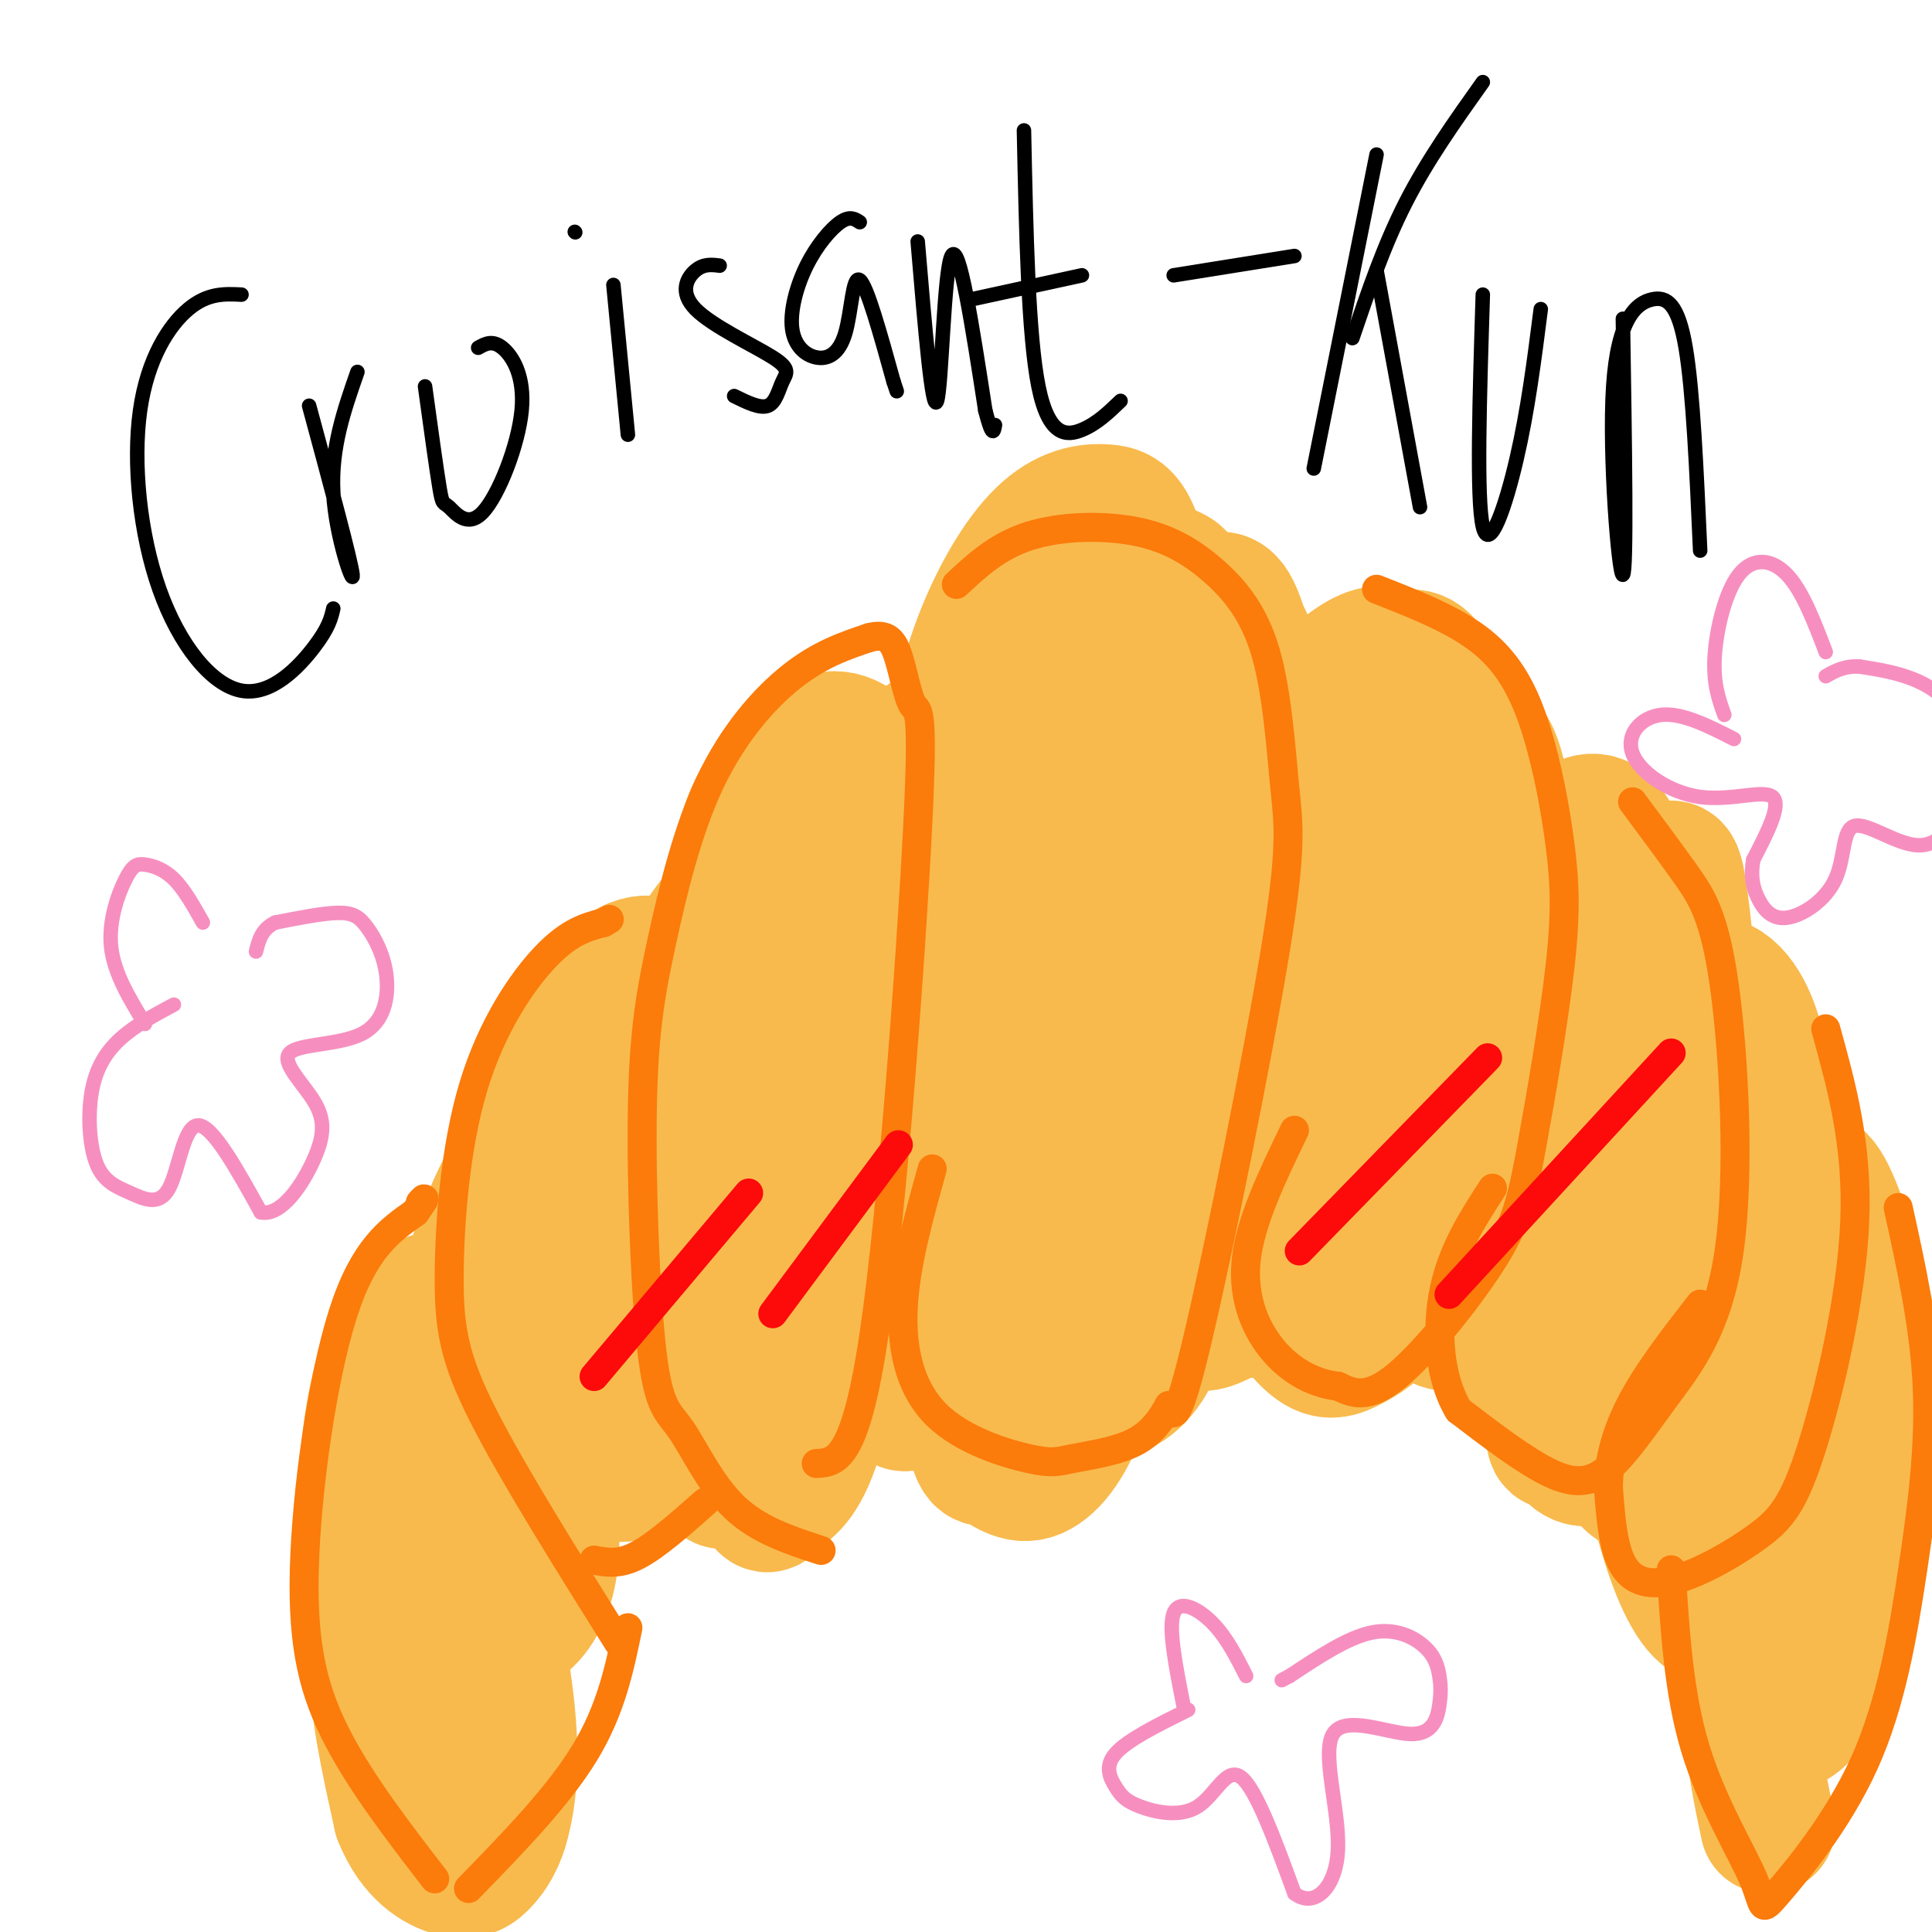 <svg viewBox='0 0 400 400' version='1.1' xmlns='http://www.w3.org/2000/svg' xmlns:xlink='http://www.w3.org/1999/xlink'><g fill='none' stroke='rgb(248,186,77)' stroke-width='28' stroke-linecap='round' stroke-linejoin='round'><path d='M208,140c-3.443,9.295 -6.886,18.589 -9,34c-2.114,15.411 -2.899,36.938 -2,52c0.899,15.062 3.483,23.657 6,29c2.517,5.343 4.968,7.432 8,7c3.032,-0.432 6.645,-3.385 9,-5c2.355,-1.615 3.452,-1.892 6,-13c2.548,-11.108 6.547,-33.045 7,-51c0.453,-17.955 -2.642,-31.926 -6,-42c-3.358,-10.074 -6.981,-16.251 -10,-20c-3.019,-3.749 -5.434,-5.071 -8,0c-2.566,5.071 -5.283,16.536 -8,28'/><path d='M201,159c-1.975,12.664 -2.913,30.322 -2,52c0.913,21.678 3.675,47.374 7,55c3.325,7.626 7.212,-2.819 10,-15c2.788,-12.181 4.476,-26.099 5,-42c0.524,-15.901 -0.116,-33.787 -1,-44c-0.884,-10.213 -2.010,-12.753 -4,-15c-1.990,-2.247 -4.843,-4.200 -8,-2c-3.157,2.200 -6.619,8.554 -9,14c-2.381,5.446 -3.680,9.985 -4,26c-0.320,16.015 0.340,43.508 1,71'/><path d='M196,259c0.575,13.355 1.512,11.242 3,12c1.488,0.758 3.528,4.387 6,1c2.472,-3.387 5.374,-13.791 7,-22c1.626,-8.209 1.974,-14.224 2,-31c0.026,-16.776 -0.269,-44.313 -3,-57c-2.731,-12.687 -7.897,-10.522 -11,-10c-3.103,0.522 -4.145,-0.597 -6,0c-1.855,0.597 -4.525,2.911 -7,6c-2.475,3.089 -4.754,6.951 -7,13c-2.246,6.049 -4.458,14.283 -6,29c-1.542,14.717 -2.413,35.916 0,53c2.413,17.084 8.111,30.053 11,35c2.889,4.947 2.970,1.870 4,-1c1.030,-2.870 3.009,-5.534 4,-11c0.991,-5.466 0.996,-13.733 1,-22'/><path d='M194,254c0.663,-9.672 1.820,-22.850 1,-37c-0.820,-14.150 -3.617,-29.270 -6,-39c-2.383,-9.730 -4.354,-14.068 -7,-18c-2.646,-3.932 -5.969,-7.457 -10,-7c-4.031,0.457 -8.771,4.897 -12,9c-3.229,4.103 -4.947,7.871 -7,16c-2.053,8.129 -4.439,20.621 -6,39c-1.561,18.379 -2.295,42.645 0,60c2.295,17.355 7.619,27.800 10,32c2.381,4.200 1.817,2.156 3,1c1.183,-1.156 4.111,-1.423 7,-8c2.889,-6.577 5.739,-19.463 7,-41c1.261,-21.537 0.932,-51.725 -1,-66c-1.932,-14.275 -5.466,-12.638 -9,-11'/><path d='M164,184c-2.457,-2.007 -4.099,-1.523 -7,0c-2.901,1.523 -7.061,4.087 -10,8c-2.939,3.913 -4.658,9.176 -7,15c-2.342,5.824 -5.308,12.208 -4,30c1.308,17.792 6.889,46.993 10,60c3.111,13.007 3.751,9.819 6,8c2.249,-1.819 6.105,-2.268 8,-8c1.895,-5.732 1.828,-16.747 0,-31c-1.828,-14.253 -5.417,-31.746 -8,-42c-2.583,-10.254 -4.160,-13.271 -6,-16c-1.840,-2.729 -3.943,-5.170 -7,-7c-3.057,-1.830 -7.067,-3.047 -12,2c-4.933,5.047 -10.790,16.359 -14,25c-3.210,8.641 -3.774,14.612 -3,24c0.774,9.388 2.887,22.194 5,35'/><path d='M115,287c1.585,8.356 3.048,11.746 5,14c1.952,2.254 4.392,3.372 7,4c2.608,0.628 5.383,0.766 7,-9c1.617,-9.766 2.076,-29.435 1,-42c-1.076,-12.565 -3.687,-18.026 -6,-21c-2.313,-2.974 -4.327,-3.463 -6,-4c-1.673,-0.537 -3.006,-1.124 -6,1c-2.994,2.124 -7.649,6.957 -12,15c-4.351,8.043 -8.399,19.296 -10,35c-1.601,15.704 -0.756,35.860 0,45c0.756,9.140 1.424,7.264 3,8c1.576,0.736 4.062,4.084 7,4c2.938,-0.084 6.330,-3.600 8,-9c1.670,-5.400 1.620,-12.686 0,-21c-1.620,-8.314 -4.810,-17.657 -8,-27'/><path d='M105,280c-3.473,-6.794 -8.157,-10.279 -12,-11c-3.843,-0.721 -6.846,1.323 -9,4c-2.154,2.677 -3.459,5.988 -5,12c-1.541,6.012 -3.318,14.727 -3,27c0.318,12.273 2.732,28.105 5,39c2.268,10.895 4.391,16.853 7,22c2.609,5.147 5.703,9.481 8,11c2.297,1.519 3.797,0.221 5,-1c1.203,-1.221 2.108,-2.365 3,-6c0.892,-3.635 1.772,-9.761 0,-20c-1.772,-10.239 -6.197,-24.590 -10,-31c-3.803,-6.410 -6.986,-4.880 -10,-1c-3.014,3.880 -5.861,10.108 -6,19c-0.139,8.892 2.431,20.446 5,32'/><path d='M83,376c2.955,7.494 7.841,10.229 11,11c3.159,0.771 4.589,-0.422 6,-2c1.411,-1.578 2.803,-3.540 4,-8c1.197,-4.460 2.199,-11.417 1,-23c-1.199,-11.583 -4.600,-27.791 -8,-44'/><path d='M218,172c-0.186,21.504 -0.372,43.008 0,55c0.372,11.992 1.304,14.473 3,17c1.696,2.527 4.158,5.102 6,6c1.842,0.898 3.065,0.120 5,-5c1.935,-5.120 4.581,-14.583 6,-27c1.419,-12.417 1.610,-27.787 0,-40c-1.610,-12.213 -5.023,-21.270 -7,-25c-1.977,-3.730 -2.519,-2.135 -4,0c-1.481,2.135 -3.902,4.809 -6,12c-2.098,7.191 -3.872,18.897 -5,31c-1.128,12.103 -1.608,24.601 0,38c1.608,13.399 5.304,27.700 9,42'/><path d='M225,276c2.487,5.799 4.206,-0.702 7,-8c2.794,-7.298 6.665,-15.392 8,-42c1.335,-26.608 0.135,-71.731 -2,-95c-2.135,-23.269 -5.204,-24.685 -9,-25c-3.796,-0.315 -8.317,0.470 -13,5c-4.683,4.530 -9.526,12.805 -13,22c-3.474,9.195 -5.578,19.308 -8,33c-2.422,13.692 -5.160,30.961 -4,55c1.160,24.039 6.220,54.846 9,69c2.780,14.154 3.282,11.655 5,12c1.718,0.345 4.653,3.535 8,3c3.347,-0.535 7.107,-4.793 10,-12c2.893,-7.207 4.919,-17.362 7,-29c2.081,-11.638 4.218,-24.759 4,-49c-0.218,-24.241 -2.789,-59.603 -4,-76c-1.211,-16.397 -1.060,-13.828 -2,-14c-0.940,-0.172 -2.970,-3.086 -5,-6'/><path d='M223,119c-1.334,-1.775 -2.169,-3.211 -5,1c-2.831,4.211 -7.657,14.069 -10,17c-2.343,2.931 -2.202,-1.063 -3,13c-0.798,14.063 -2.533,46.185 -3,64c-0.467,17.815 0.336,21.325 3,31c2.664,9.675 7.189,25.515 10,34c2.811,8.485 3.908,9.614 7,10c3.092,0.386 8.179,0.031 12,-3c3.821,-3.031 6.375,-8.736 9,-19c2.625,-10.264 5.320,-25.088 6,-50c0.680,-24.912 -0.655,-59.911 -2,-78c-1.345,-18.089 -2.698,-19.266 -4,-20c-1.302,-0.734 -2.552,-1.025 -5,0c-2.448,1.025 -6.094,3.366 -10,13c-3.906,9.634 -8.073,26.562 -10,39c-1.927,12.438 -1.613,20.385 -1,29c0.613,8.615 1.525,17.897 4,28c2.475,10.103 6.512,21.028 9,27c2.488,5.972 3.425,6.992 6,7c2.575,0.008 6.787,-0.996 11,-2'/><path d='M247,260c3.199,-1.864 5.696,-5.525 8,-14c2.304,-8.475 4.414,-21.764 5,-42c0.586,-20.236 -0.351,-47.420 -1,-60c-0.649,-12.580 -1.010,-10.556 -2,-13c-0.990,-2.444 -2.608,-9.356 -6,-6c-3.392,3.356 -8.558,16.981 -12,26c-3.442,9.019 -5.161,13.431 -5,33c0.161,19.569 2.201,54.295 4,71c1.799,16.705 3.355,15.391 5,16c1.645,0.609 3.378,3.142 6,3c2.622,-0.142 6.131,-2.961 8,-3c1.869,-0.039 2.096,2.700 6,-8c3.904,-10.700 11.485,-34.840 14,-53c2.515,-18.160 -0.037,-30.342 -2,-39c-1.963,-8.658 -3.336,-13.793 -5,-16c-1.664,-2.207 -3.618,-1.488 -6,4c-2.382,5.488 -5.191,15.744 -8,26'/><path d='M256,185c-1.674,10.184 -1.860,22.646 -1,35c0.860,12.354 2.765,24.602 4,32c1.235,7.398 1.798,9.947 4,14c2.202,4.053 6.041,9.610 9,12c2.959,2.390 5.036,1.612 8,0c2.964,-1.612 6.813,-4.056 11,-11c4.187,-6.944 8.711,-18.386 11,-29c2.289,-10.614 2.343,-20.401 1,-32c-1.343,-11.599 -4.084,-25.011 -6,-32c-1.916,-6.989 -3.008,-7.556 -5,-9c-1.992,-1.444 -4.884,-3.764 -8,0c-3.116,3.764 -6.455,13.612 -8,21c-1.545,7.388 -1.297,12.316 -1,21c0.297,8.684 0.643,21.122 4,33c3.357,11.878 9.725,23.194 13,28c3.275,4.806 3.459,3.102 6,0c2.541,-3.102 7.440,-7.600 10,-20c2.560,-12.400 2.780,-32.700 3,-53'/><path d='M311,195c-1.855,-19.011 -7.991,-40.038 -12,-50c-4.009,-9.962 -5.891,-8.857 -8,-9c-2.109,-0.143 -4.444,-1.533 -8,0c-3.556,1.533 -8.332,5.988 -11,9c-2.668,3.012 -3.227,4.582 -5,10c-1.773,5.418 -4.759,14.683 -6,25c-1.241,10.317 -0.738,21.684 0,32c0.738,10.316 1.710,19.580 4,29c2.290,9.420 5.898,18.996 8,24c2.102,5.004 2.699,5.437 5,6c2.301,0.563 6.308,1.255 10,1c3.692,-0.255 7.071,-1.458 11,-9c3.929,-7.542 8.410,-21.422 11,-34c2.590,-12.578 3.289,-23.852 3,-38c-0.289,-14.148 -1.566,-31.169 -5,-36c-3.434,-4.831 -9.023,2.530 -12,7c-2.977,4.470 -3.340,6.050 -5,12c-1.660,5.950 -4.617,16.272 -6,28c-1.383,11.728 -1.191,24.864 -1,38'/><path d='M284,240c0.070,9.140 0.746,12.989 3,18c2.254,5.011 6.085,11.185 9,14c2.915,2.815 4.912,2.272 8,1c3.088,-1.272 7.267,-3.274 12,-9c4.733,-5.726 10.022,-15.175 14,-28c3.978,-12.825 6.646,-29.026 7,-41c0.354,-11.974 -1.606,-19.722 -4,-23c-2.394,-3.278 -5.223,-2.086 -9,1c-3.777,3.086 -8.502,8.068 -12,13c-3.498,4.932 -5.769,9.816 -8,20c-2.231,10.184 -4.422,25.670 -3,39c1.422,13.330 6.458,24.504 9,30c2.542,5.496 2.591,5.313 6,5c3.409,-0.313 10.178,-0.755 15,-3c4.822,-2.245 7.695,-6.292 11,-14c3.305,-7.708 7.040,-19.076 8,-34c0.960,-14.924 -0.857,-33.403 -2,-42c-1.143,-8.597 -1.612,-7.314 -3,-7c-1.388,0.314 -3.694,-0.343 -6,-1'/><path d='M339,179c-3.785,3.497 -10.248,12.739 -14,20c-3.752,7.261 -4.794,12.540 -5,30c-0.206,17.460 0.425,47.102 1,60c0.575,12.898 1.095,9.052 2,9c0.905,-0.052 2.195,3.691 5,4c2.805,0.309 7.126,-2.816 11,-12c3.874,-9.184 7.301,-24.427 9,-38c1.699,-13.573 1.669,-25.475 0,-31c-1.669,-5.525 -4.979,-4.672 -8,-3c-3.021,1.672 -5.755,4.163 -8,13c-2.245,8.837 -4.001,24.019 -4,36c0.001,11.981 1.760,20.760 4,28c2.240,7.240 4.961,12.941 9,13c4.039,0.059 9.395,-5.522 13,-11c3.605,-5.478 5.459,-10.851 7,-20c1.541,-9.149 2.771,-22.075 4,-35'/><path d='M365,242c0.639,-10.967 0.235,-20.883 -2,-28c-2.235,-7.117 -6.303,-11.435 -10,-10c-3.697,1.435 -7.024,8.624 -10,17c-2.976,8.376 -5.601,17.938 -6,32c-0.399,14.062 1.429,32.624 4,47c2.571,14.376 5.884,24.567 9,30c3.116,5.433 6.036,6.109 11,5c4.964,-1.109 11.973,-4.004 16,-8c4.027,-3.996 5.072,-9.094 7,-16c1.928,-6.906 4.739,-15.619 4,-27c-0.739,-11.381 -5.028,-25.431 -8,-33c-2.972,-7.569 -4.625,-8.657 -8,-6c-3.375,2.657 -8.471,9.060 -12,14c-3.529,4.940 -5.492,8.417 -5,25c0.492,16.583 3.440,46.272 5,60c1.560,13.728 1.731,11.494 3,11c1.269,-0.494 3.634,0.753 6,2'/><path d='M369,357c2.874,-0.339 7.060,-2.188 9,-19c1.940,-16.812 1.633,-48.589 1,-62c-0.633,-13.411 -1.594,-8.457 -5,6c-3.406,14.457 -9.259,38.416 -11,56c-1.741,17.584 0.629,28.792 3,40'/></g>
<g fill='none' stroke='rgb(251,123,11)' stroke-width='6' stroke-linecap='round' stroke-linejoin='round'><path d='M90,389c-7.512,-9.750 -15.024,-19.500 -20,-29c-4.976,-9.500 -7.417,-18.750 -7,-35c0.417,-16.250 3.690,-39.500 8,-53c4.310,-13.500 9.655,-17.250 15,-21'/><path d='M86,251c2.667,-3.833 1.833,-2.917 1,-2'/><path d='M128,340c-10.990,-17.558 -21.981,-35.116 -28,-47c-6.019,-11.884 -7.067,-18.093 -7,-29c0.067,-10.907 1.249,-26.514 5,-39c3.751,-12.486 10.072,-21.853 15,-27c4.928,-5.147 8.464,-6.073 12,-7'/><path d='M125,191c2.000,-1.167 1.000,-0.583 0,0'/><path d='M123,323c2.583,0.500 5.167,1.000 9,-1c3.833,-2.000 8.917,-6.500 14,-11'/><path d='M97,391c9.250,-9.500 18.500,-19.000 24,-28c5.500,-9.000 7.250,-17.500 9,-26'/><path d='M170,321c-6.523,-2.121 -13.046,-4.241 -18,-9c-4.954,-4.759 -8.341,-12.155 -11,-16c-2.659,-3.845 -4.592,-4.138 -6,-16c-1.408,-11.862 -2.292,-35.295 -2,-51c0.292,-15.705 1.759,-23.684 4,-34c2.241,-10.316 5.257,-22.970 10,-33c4.743,-10.030 11.212,-17.437 17,-22c5.788,-4.563 10.894,-6.281 16,-8'/><path d='M180,132c3.697,-0.958 4.938,0.647 6,4c1.062,3.353 1.944,8.456 3,10c1.056,1.544 2.284,-0.469 1,25c-1.284,25.469 -5.081,78.420 -9,105c-3.919,26.580 -7.959,26.790 -12,27'/><path d='M198,121c4.252,-3.956 8.504,-7.911 15,-10c6.496,-2.089 15.236,-2.310 22,-1c6.764,1.310 11.551,4.152 16,8c4.449,3.848 8.560,8.702 11,17c2.440,8.298 3.211,20.039 4,28c0.789,7.961 1.597,12.143 -2,34c-3.597,21.857 -11.599,61.388 -16,80c-4.401,18.612 -5.200,16.306 -6,14'/><path d='M242,291c-2.085,3.816 -4.297,6.357 -8,8c-3.703,1.643 -8.895,2.388 -12,3c-3.105,0.612 -4.121,1.092 -9,0c-4.879,-1.092 -13.621,-3.756 -19,-9c-5.379,-5.244 -7.394,-13.070 -7,-22c0.394,-8.930 3.197,-18.965 6,-29'/><path d='M285,122c8.193,3.209 16.386,6.417 22,11c5.614,4.583 8.648,10.539 11,18c2.352,7.461 4.023,16.425 5,24c0.977,7.575 1.262,13.759 0,25c-1.262,11.241 -4.070,27.539 -6,38c-1.930,10.461 -2.981,15.086 -8,23c-5.019,7.914 -14.005,19.118 -20,24c-5.995,4.882 -8.997,3.441 -12,2'/><path d='M277,287c-4.321,-0.464 -9.125,-2.625 -13,-7c-3.875,-4.375 -6.821,-10.964 -6,-19c0.821,-8.036 5.411,-17.518 10,-27'/><path d='M338,166c3.858,5.191 7.716,10.381 11,15c3.284,4.619 5.996,8.665 8,23c2.004,14.335 3.302,38.957 1,55c-2.302,16.043 -8.205,23.506 -13,30c-4.795,6.494 -8.483,12.018 -12,15c-3.517,2.982 -6.862,3.424 -12,1c-5.138,-2.424 -12.069,-7.712 -19,-13'/><path d='M302,292c-4.067,-6.644 -4.733,-16.756 -3,-25c1.733,-8.244 5.867,-14.622 10,-21'/><path d='M378,213c3.337,12.057 6.674,24.114 6,40c-0.674,15.886 -5.360,35.602 -9,47c-3.640,11.398 -6.233,14.478 -11,18c-4.767,3.522 -11.706,7.487 -17,9c-5.294,1.513 -8.941,0.575 -11,-3c-2.059,-3.575 -2.529,-9.788 -3,-16'/><path d='M333,308c0.022,-5.600 1.578,-11.600 5,-18c3.422,-6.400 8.711,-13.200 14,-20'/><path d='M393,250c2.714,12.334 5.428,24.667 6,37c0.572,12.333 -0.998,24.665 -3,38c-2.002,13.335 -4.437,27.673 -10,40c-5.563,12.327 -14.254,22.644 -18,27c-3.746,4.356 -2.547,2.750 -5,-3c-2.453,-5.750 -8.558,-15.643 -12,-27c-3.442,-11.357 -4.221,-24.179 -5,-37'/></g>
<g fill='none' stroke='rgb(253,10,10)' stroke-width='6' stroke-linecap='round' stroke-linejoin='round'><path d='M123,285c0.000,0.000 32.000,-38.000 32,-38'/><path d='M160,272c0.000,0.000 26.000,-35.000 26,-35'/><path d='M269,259c0.000,0.000 39.000,-40.000 39,-40'/><path d='M300,268c0.000,0.000 46.000,-50.000 46,-50'/></g>
<g fill='none' stroke='rgb(0,0,0)' stroke-width='3' stroke-linecap='round' stroke-linejoin='round'><path d='M50,61c-3.503,-0.174 -7.006,-0.348 -11,3c-3.994,3.348 -8.479,10.218 -10,21c-1.521,10.782 -0.078,25.478 4,37c4.078,11.522 10.790,19.871 17,21c6.210,1.129 11.917,-4.963 15,-9c3.083,-4.037 3.541,-6.018 4,-8'/><path d='M64,84c4.356,16.111 8.711,32.222 9,35c0.289,2.778 -3.489,-7.778 -4,-17c-0.511,-9.222 2.244,-17.111 5,-25'/><path d='M88,80c1.182,8.596 2.365,17.191 3,21c0.635,3.809 0.723,2.830 2,4c1.277,1.170 3.744,4.489 7,1c3.256,-3.489 7.300,-13.785 8,-21c0.700,-7.215 -1.943,-11.347 -4,-13c-2.057,-1.653 -3.529,-0.826 -5,0'/><path d='M127,59c0.000,0.000 3.000,31.000 3,31'/><path d='M119,48c0.000,0.000 0.100,0.100 0.1,0.1'/><path d='M152,82c2.686,1.324 5.372,2.649 7,2c1.628,-0.649 2.199,-3.271 3,-5c0.801,-1.729 1.833,-2.567 -2,-5c-3.833,-2.433 -12.532,-6.463 -16,-10c-3.468,-3.537 -1.705,-6.582 0,-8c1.705,-1.418 3.353,-1.209 5,-1'/><path d='M178,46c-1.017,-0.676 -2.035,-1.351 -4,0c-1.965,1.351 -4.878,4.730 -7,9c-2.122,4.270 -3.453,9.431 -3,13c0.453,3.569 2.688,5.544 5,6c2.312,0.456 4.699,-0.608 6,-5c1.301,-4.392 1.514,-12.112 3,-11c1.486,1.112 4.243,11.056 7,21'/><path d='M185,79c1.167,3.500 0.583,1.750 0,0'/><path d='M190,50c1.511,17.978 3.022,35.956 4,33c0.978,-2.956 1.422,-26.844 3,-30c1.578,-3.156 4.289,14.422 7,32'/><path d='M204,85c1.500,5.833 1.750,4.417 2,3'/><path d='M212,27c0.444,21.244 0.889,42.489 3,53c2.111,10.511 5.889,10.289 9,9c3.111,-1.289 5.556,-3.644 8,-6'/><path d='M201,62c0.000,0.000 23.000,-5.000 23,-5'/><path d='M243,57c0.000,0.000 25.000,-4.000 25,-4'/><path d='M285,32c0.000,0.000 -13.000,65.000 -13,65'/><path d='M280,70c3.250,-9.583 6.500,-19.167 11,-28c4.500,-8.833 10.250,-16.917 16,-25'/><path d='M285,56c0.000,0.000 9.000,49.000 9,49'/><path d='M307,61c-0.667,21.133 -1.333,42.267 0,48c1.333,5.733 4.667,-3.933 7,-14c2.333,-10.067 3.667,-20.533 5,-31'/><path d='M336,66c0.418,26.258 0.836,52.517 0,53c-0.836,0.483 -2.925,-24.809 -2,-39c0.925,-14.191 4.864,-17.282 8,-18c3.136,-0.718 5.467,0.938 7,10c1.533,9.062 2.266,25.531 3,42'/></g>
<g fill='none' stroke='rgb(246,143,191)' stroke-width='3' stroke-linecap='round' stroke-linejoin='round'><path d='M30,212c-3.215,-5.278 -6.431,-10.555 -7,-16c-0.569,-5.445 1.507,-11.057 3,-14c1.493,-2.943 2.402,-3.215 4,-3c1.598,0.215 3.885,0.919 6,3c2.115,2.081 4.057,5.541 6,9'/><path d='M36,208c-3.981,2.127 -7.962,4.253 -11,7c-3.038,2.747 -5.135,6.114 -6,11c-0.865,4.886 -0.500,11.290 1,15c1.500,3.710 4.134,4.726 7,6c2.866,1.274 5.964,2.804 8,-1c2.036,-3.804 3.010,-12.944 6,-13c2.990,-0.056 7.995,8.972 13,18'/><path d='M54,251c4.363,0.865 8.770,-5.972 11,-11c2.230,-5.028 2.285,-8.246 0,-12c-2.285,-3.754 -6.908,-8.044 -5,-10c1.908,-1.956 10.348,-1.576 15,-4c4.652,-2.424 5.515,-7.650 5,-12c-0.515,-4.350 -2.408,-7.825 -4,-10c-1.592,-2.175 -2.883,-3.050 -6,-3c-3.117,0.050 -8.058,1.025 -13,2'/><path d='M57,191c-2.833,1.333 -3.417,3.667 -4,6'/><path d='M357,148c-1.161,-3.244 -2.321,-6.488 -2,-12c0.321,-5.512 2.125,-13.292 5,-17c2.875,-3.708 6.821,-3.345 10,0c3.179,3.345 5.589,9.673 8,16'/><path d='M359,153c-5.362,-2.726 -10.724,-5.451 -15,-5c-4.276,0.451 -7.466,4.080 -6,8c1.466,3.920 7.587,8.132 14,9c6.413,0.868 13.118,-1.609 15,0c1.882,1.609 -1.059,7.305 -4,13'/><path d='M363,178c-0.599,3.504 -0.096,5.766 1,8c1.096,2.234 2.784,4.442 6,4c3.216,-0.442 7.961,-3.532 10,-8c2.039,-4.468 1.373,-10.313 4,-11c2.627,-0.687 8.546,3.786 13,4c4.454,0.214 7.441,-3.829 9,-9c1.559,-5.171 1.689,-11.469 0,-16c-1.689,-4.531 -5.197,-7.295 -9,-9c-3.803,-1.705 -7.902,-2.353 -12,-3'/><path d='M385,138c-3.167,-0.167 -5.083,0.917 -7,2'/><path d='M245,353c-1.578,-8.000 -3.156,-16.000 -2,-19c1.156,-3.000 5.044,-1.000 8,2c2.956,3.000 4.978,7.000 7,11'/><path d='M246,354c-6.271,3.109 -12.542,6.219 -15,9c-2.458,2.781 -1.103,5.234 0,7c1.103,1.766 1.956,2.844 5,4c3.044,1.156 8.281,2.388 12,0c3.719,-2.388 5.920,-8.397 9,-6c3.080,2.397 7.040,13.198 11,24'/><path d='M268,392c4.035,3.152 8.623,-0.970 9,-9c0.377,-8.030 -3.458,-19.970 -1,-24c2.458,-4.030 11.209,-0.152 16,0c4.791,0.152 5.624,-3.423 6,-6c0.376,-2.577 0.297,-4.155 0,-6c-0.297,-1.845 -0.811,-3.958 -3,-6c-2.189,-2.042 -6.054,-4.012 -11,-3c-4.946,1.012 -10.973,5.006 -17,9'/><path d='M267,347c-2.833,1.500 -1.417,0.750 0,0'/></g>
</svg>